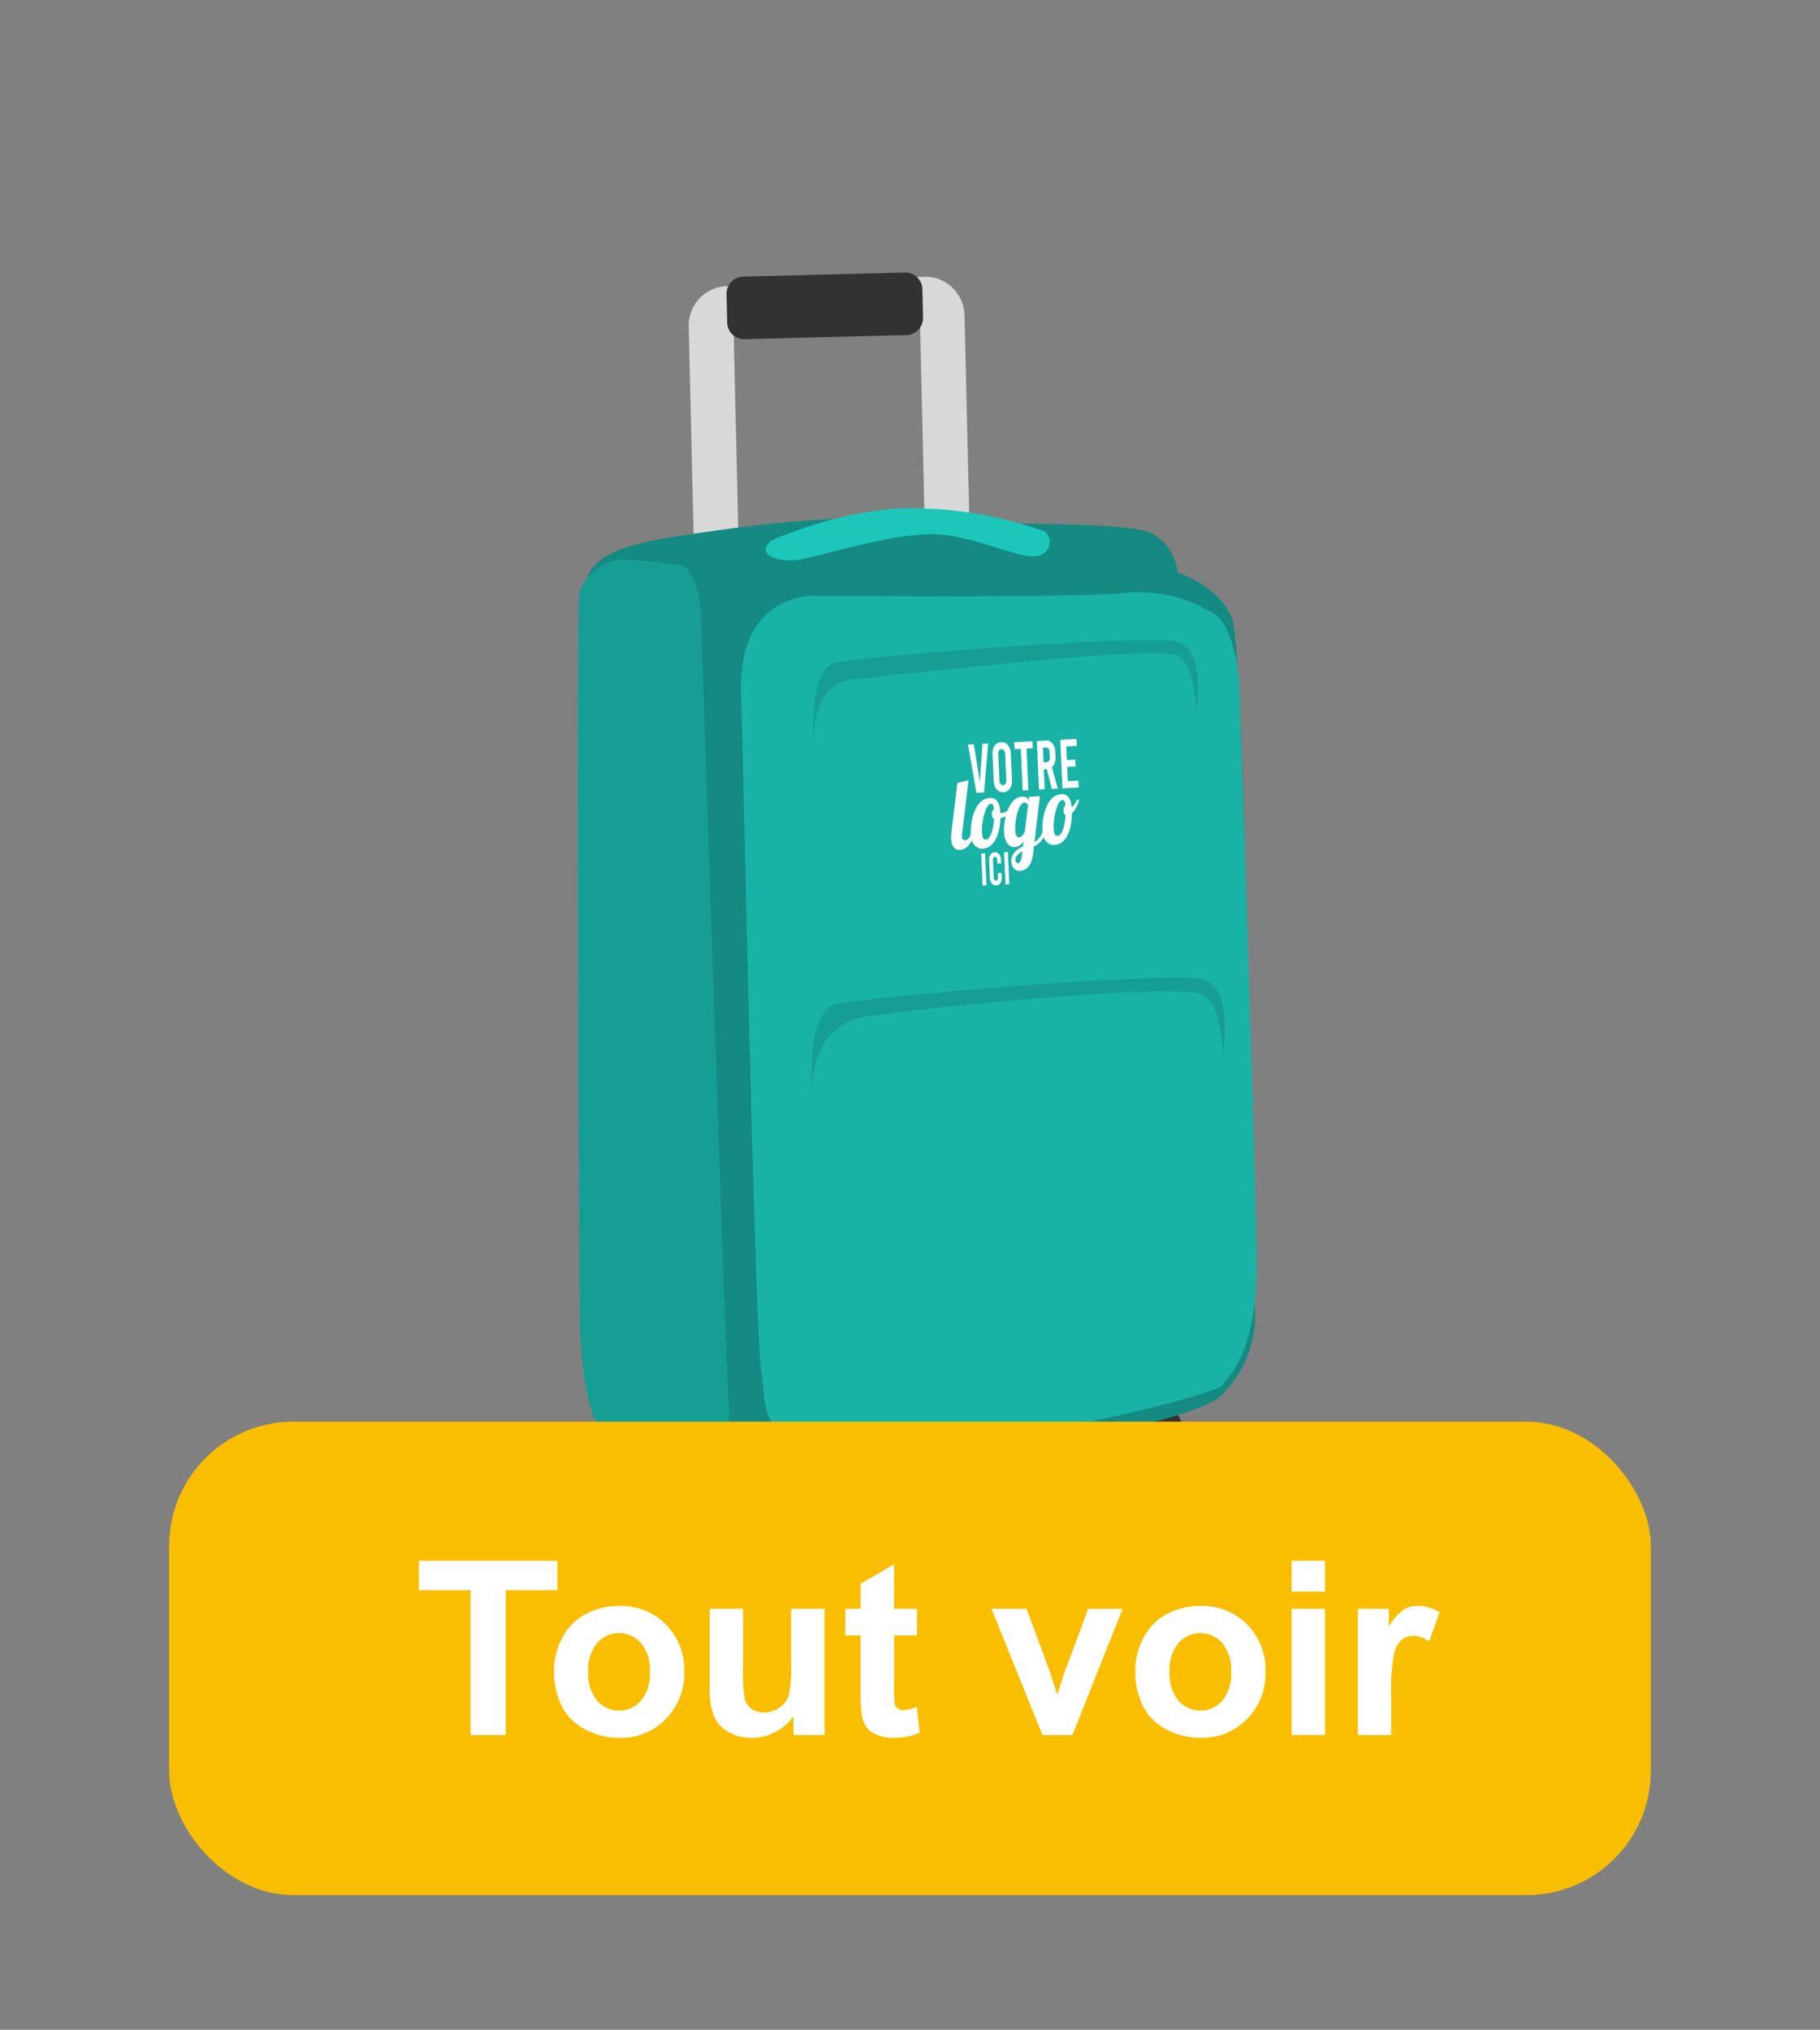 <svg xmlns="http://www.w3.org/2000/svg" xmlns:xlink="http://www.w3.org/1999/xlink" viewBox="0 0 139 155">
  <rect x="0" y="0" width="139" height="155" fill="#808080" stroke="none"/>
  <defs>
    <symbol id="button" data-name="button" viewBox="0 0 77.951 13.521">
      <g>
        <path d="M3.947,13.304V2.251H0V0H10.572V2.251H6.633V13.304Z" style="fill: #fff"/>
        <path d="M10.318,8.349a5.215,5.215,0,0,1,.626-2.459,4.297,4.297,0,0,1,1.774-1.814,5.258,5.258,0,0,1,2.563-.627,4.81,4.81,0,0,1,3.584,1.421A4.905,4.905,0,0,1,20.264,8.458a4.966,4.966,0,0,1-1.411,3.625A4.769,4.769,0,0,1,15.3,13.521a5.595,5.595,0,0,1-2.527-.599,4.114,4.114,0,0,1-1.829-1.756A5.853,5.853,0,0,1,10.318,8.349Zm2.613.137a3.191,3.191,0,0,0,.681,2.195,2.224,2.224,0,0,0,3.353,0,3.236,3.236,0,0,0,.676-2.214,3.177,3.177,0,0,0-.676-2.178,2.224,2.224,0,0,0-3.353,0A3.193,3.193,0,0,0,12.931,8.485Z" style="fill: #fff"/>
        <path d="M28.603,13.304V11.861a3.725,3.725,0,0,1-1.384,1.216,3.886,3.886,0,0,1-1.81.444,3.54,3.54,0,0,1-1.742-.427A2.515,2.515,0,0,1,22.55,11.898a5.347,5.347,0,0,1-.345-2.133V3.666h2.55V8.095a12.281,12.281,0,0,0,.141,2.491,1.353,1.353,0,0,0,.513.726,1.574,1.574,0,0,0,.944.268,2.003,2.003,0,0,0,1.17-.358,1.821,1.821,0,0,0,.708-.889,10.34,10.34,0,0,0,.19-2.601V3.666h2.55v9.638Z" style="fill: #fff"/>
        <path d="M38.032,3.666V5.699H36.29V9.583a9.603,9.603,0,0,0,.05,1.375.562.562,0,0,0,.227.322.719.719,0,0,0,.431.127,3.308,3.308,0,0,0,1.025-.245l.218,1.978a5.071,5.071,0,0,1-2.015.381,3.196,3.196,0,0,1-1.243-.232,1.812,1.812,0,0,1-.812-.599,2.362,2.362,0,0,1-.358-.994A12.328,12.328,0,0,1,33.73,9.9V5.699H32.56V3.666h1.171V1.752L36.29.264V3.666Z" style="fill: #fff"/>
        <path d="M47.615,13.304,43.73,3.666h2.677l1.815,4.919.526,1.643c.139-.418.227-.692.263-.826.085-.273.175-.544.272-.816l1.833-4.919H53.74l-3.83,9.638Z" style="fill: #fff"/>
        <path d="M54.711,8.349a5.214,5.214,0,0,1,.626-2.459,4.297,4.297,0,0,1,1.774-1.814,5.258,5.258,0,0,1,2.563-.627,4.811,4.811,0,0,1,3.584,1.421A4.905,4.905,0,0,1,64.657,8.458a4.966,4.966,0,0,1-1.411,3.625,4.769,4.769,0,0,1-3.553,1.438,5.596,5.596,0,0,1-2.527-.599,4.114,4.114,0,0,1-1.829-1.756A5.852,5.852,0,0,1,54.711,8.349Zm2.613.137a3.191,3.191,0,0,0,.681,2.195,2.224,2.224,0,0,0,3.353,0,3.236,3.236,0,0,0,.676-2.214,3.177,3.177,0,0,0-.676-2.178,2.224,2.224,0,0,0-3.353,0A3.193,3.193,0,0,0,57.324,8.485Z" style="fill: #fff"/>
        <path d="M66.653,2.359V0h2.55V2.359Zm0,10.944V3.666h2.55v9.638Z" style="fill: #fff"/>
        <path d="M74.257,13.304h-2.55V3.666h2.369V5.037a4.124,4.124,0,0,1,1.093-1.28,2.017,2.017,0,0,1,1.103-.309,3.24,3.24,0,0,1,1.679.481l-.79,2.224a2.237,2.237,0,0,0-1.198-.418,1.416,1.416,0,0,0-.907.295,2.013,2.013,0,0,0-.586,1.066,15.149,15.149,0,0,0-.213,3.23Z" style="fill: #fff"/>
      </g>
    </symbol>
    <symbol id="your_logo_onder_elkaar_wit" data-name="your logo onder elkaar wit" viewBox="0 0 25.609 21.868">
      <g id="vertical">
        <g>
          <path d="M5.811,16.863h.747v4.934H5.811Z" style="fill: #fff"/>
          <path d="M7.313,20.697V17.963a1.113,1.113,0,0,1,1.17-1.17,1.113,1.113,0,0,1,1.17,1.17v.578H8.92v-.578a.431.431,0,1,0-.86,0v2.735a.431.431,0,1,0,.86,0v-.705h.733v.705a1.114,1.114,0,0,1-1.17,1.17A1.114,1.114,0,0,1,7.313,20.697Z" style="fill: #fff"/>
          <path d="M10.338,16.863h.747v4.934h-.747Z" style="fill: #fff"/>
        </g>
        <g>
          <path d="M3.941,5.571,2.218,13.665a2.075,2.075,0,0,0-.06.48c0,.42.195.555.615.555.585,0,1.124-.57,1.349-1.319h.63c-.854,2.443-2.338,2.773-3.147,2.773C.704,16.153,0,15.613,0,14.354A4.907,4.907,0,0,1,.12,13.38L1.723,5.871Z" style="fill: #fff"/>
          <path d="M9.939,10.832a.352.352,0,0,0,.165.03,4.774,4.774,0,0,0,2.308-.899l.135.405a4.735,4.735,0,0,1-2.652,1.244c-.24,2.773-1.739,4.511-3.582,4.511a2.134,2.134,0,0,1-2.398-2.368c0-1.723,1.019-5.32,4.106-5.32C9.31,8.434,9.939,9.259,9.939,10.832ZM8.65,11.657c-.315-.075-.405-.33-.405-.63A.822.822,0,0,1,8.71,10.218c-.03-.63-.18-.87-.569-.87-1.064,0-1.994,2.743-1.994,4.211,0,.989.195,1.214.764,1.214C7.646,14.774,8.41,13.425,8.65,11.657Z" style="fill: #fff"/>
          <path d="M17.901,8.569,16.417,15.524A2.844,2.844,0,0,0,18.305,13.38h.63a3.614,3.614,0,0,1-2.653,2.803l-.225,1.079c-.45,2.143-1.708,2.548-2.698,2.548a1.481,1.481,0,0,1-1.679-1.454c0-1.259,1.319-1.889,2.443-2.233l.18-.794a2.405,2.405,0,0,1-1.799.824c-1.019,0-1.993-.629-1.993-2.413,0-2.023,1.244-5.246,3.852-5.246.854,0,1.214.33,1.214.765v.09l.165-.779ZM13.015,18.641c.314,0,.674-.45.869-1.334l.09-.435c-.765.285-1.469.675-1.469,1.274A.511.511,0,0,0,13.015,18.641ZM12.73,13.53c0,1.154.48,1.169.749,1.169a1.461,1.461,0,0,0,1.199-1.169l.764-3.552a.591.591,0,0,0-.614-.555C13.555,9.424,12.73,12.121,12.73,13.53Z" style="fill: #fff"/>
          <path d="M24.065,10.458c.525-.105.899-.75,1.064-1.034h.48a4.201,4.201,0,0,1-1.544,2.008c-.18,2.878-1.679,4.691-3.567,4.691A2.134,2.134,0,0,1,18.1,13.755c0-1.723.974-5.32,4.062-5.32C23.346,8.434,23.975,9.124,24.065,10.458Zm-1.274,1.199c-.24-.09-.359-.3-.359-.675a.787.787,0,0,1,.419-.779c-.03-.63-.195-.854-.569-.854-1.064,0-1.948,2.743-1.948,4.211,0,.989.195,1.214.765,1.214C21.832,14.774,22.566,13.425,22.791,11.657Z" style="fill: #fff"/>
        </g>
        <g>
          <path d="M8.139.106,6.905,7.554H5.394L4.159.106H5.308L6.16,5.958,7.011.106Z" style="fill: #fff"/>
          <path d="M8.908,5.863V1.798A1.706,1.706,0,0,1,10.716,0a1.706,1.706,0,0,1,1.809,1.798V5.863a1.706,1.706,0,0,1-1.809,1.798A1.706,1.706,0,0,1,8.908,5.863Zm2.49,0V1.798a.683.683,0,1,0-1.362,0V5.863a.683.683,0,1,0,1.362,0Z" style="fill: #fff"/>
          <path d="M13.305.106h3.596V1.17H15.666V7.554H14.539V1.17H13.305Z" style="fill: #fff"/>
          <path d="M20.307,7.554l-.819-3.075H18.903V7.554H17.775V.106h1.766a1.661,1.661,0,0,1,1.766,1.777v.82a1.693,1.693,0,0,1-.777,1.521l.947,3.33ZM18.903,3.415h.585a.633.633,0,0,0,.692-.691V1.862a.633.633,0,0,0-.692-.692H18.903Z" style="fill: #fff"/>
          <path d="M22.406.106h3.203V1.17h-2.075V3.245h1.649V4.309H23.534V6.49h2.075V7.554H22.406Z" style="fill: #fff"/>
        </g>
      </g>
    </symbol>
  </defs>
  <g id="Laag_1" data-name="Laag 1">
    <g>
      <g>
        <path d="M55.459,55.278h0A3.025,3.025,0,0,1,53.25,52.453L52.599,25.034A3.025,3.025,0,0,1,55.425,21.85l15.138-.714a2.862,2.862,0,0,1,.892.097,3.023,3.023,0,0,1,2.208,2.825l.651,27.419a3.026,3.026,0,0,1-2.826,3.184l-15.138.714A2.908,2.908,0,0,1,55.459,55.278ZM56.03,25.244,56.65,51.938l14.234-.671L70.263,24.573Z" style="fill: #d8d8d9"/>
        <path d="M55.698,114.727c.016,1.837,1.133,3.317,2.496,3.305s2.454-1.511,2.438-3.348-1.133-3.317-2.496-3.305S55.682,112.89,55.698,114.727Z" style="fill: #323232"/>
        <path d="M45.794,110.633c.015,1.696.811,3.064,1.777,3.055s1.738-1.39,1.724-3.086-.81-3.063-1.777-3.056S45.78,108.937,45.794,110.633Z" style="fill: #323232"/>
        <path d="M85.581,110.034a2.447,2.447,0,1,0,2.361-3.006A2.737,2.737,0,0,0,85.581,110.034Z" style="fill: #323232"/>
        <path d="M73.835,39.933c.632.089,12.096-.104,14.013.732a3.86,3.86,0,0,1,2.096,3.053s3.192.996,4.169,3.547S95.84,99.966,95.84,99.966a8.549,8.549,0,0,1-2.648,6.676c-3.002,2.585-28.116,6.554-32.251,6.931s-13.081-3.47-14.855-6.184-1.314-60.212-1.334-62.43,2.2-3.26,6.81-3.982S65.867,38.807,73.835,39.933Z" style="fill: #148a82"/>
        <path d="M92.837,46.934a10.872,10.872,0,0,0-7.017-1.645c-4.295.379-23.396.201-23.396.201s-6.052-.459-5.825,7.386,1.061,49.295,1.562,52.02-.743,6.148,8.964,5.894,25.907-4.318,26.22-5.003,2.688-2.07,2.623-9.576S94.63,51.867,94.63,51.867,94.278,47.946,92.837,46.934Z" style="fill: #19b2a7"/>
        <path d="M53.521,46.761s1.932,57.988,2.109,60.034.05,5.8-2.022,5.477-7.504-2.666-8.151-3.855-1.155-4.767-1.181-7.838-.309-54.419,0-55.445a3.82,3.82,0,0,1,3.162-2.416,47.83,47.83,0,0,1,4.779.471S53.339,44.033,53.521,46.761Z" style="fill: #169e95"/>
        <path d="M55.538,24.587a1.3,1.3,0,0,0,1.287,1.315l12.444-.315a1.308,1.308,0,0,0,1.225-1.379l-.048-2.083a1.301,1.301,0,0,0-1.288-1.314l-12.444.314A1.308,1.308,0,0,0,55.49,22.504Z" style="fill: #323232"/>
      </g>
      <path d="M62.027,83.319s-.314-5.01,4.147-5.7,24.484-2.683,25.852-1.6S93.38,80.66,93.38,80.66s.937-5.207-1.496-5.867S66.116,76.117,63.826,76.684,62.027,83.319,62.027,83.319Z" style="fill: #169e95"/>
      <path d="M62.162,56.674s-.338-4.493,3.076-4.811c4.177-.389,23.545-2.734,24.824-1.736s1.281,4.255,1.281,4.255.848-4.763-1.42-5.378-23.985,1.095-26.116,1.602S62.162,56.674,62.162,56.674Z" style="fill: #169e95"/>
      <path d="M58.879,41.29s6.048-2.799,11.792-2.457a30.366,30.366,0,0,1,9.075,1.731,1.027,1.027,0,0,1-.105,1.734c-1.157.902-5.262-1.67-8.896-1.5s-8.319,1.757-9.832,1.954S57.676,42.362,58.879,41.29Z" style="fill: #1cc7ba"/>
    </g>
    <rect x="12.916" y="108.562" width="113.164" height="36.149" rx="9.488" style="fill: #fabe00"/>
    <use width="77.951" height="13.521" transform="translate(31.997 119.182)" xlink:href="#button"/>
    <use width="25.609" height="21.868" transform="matrix(0.386, -0.02, 0.022, 0.498, 72.326, 56.889)" xlink:href="#your_logo_onder_elkaar_wit"/>
  </g>
</svg>
